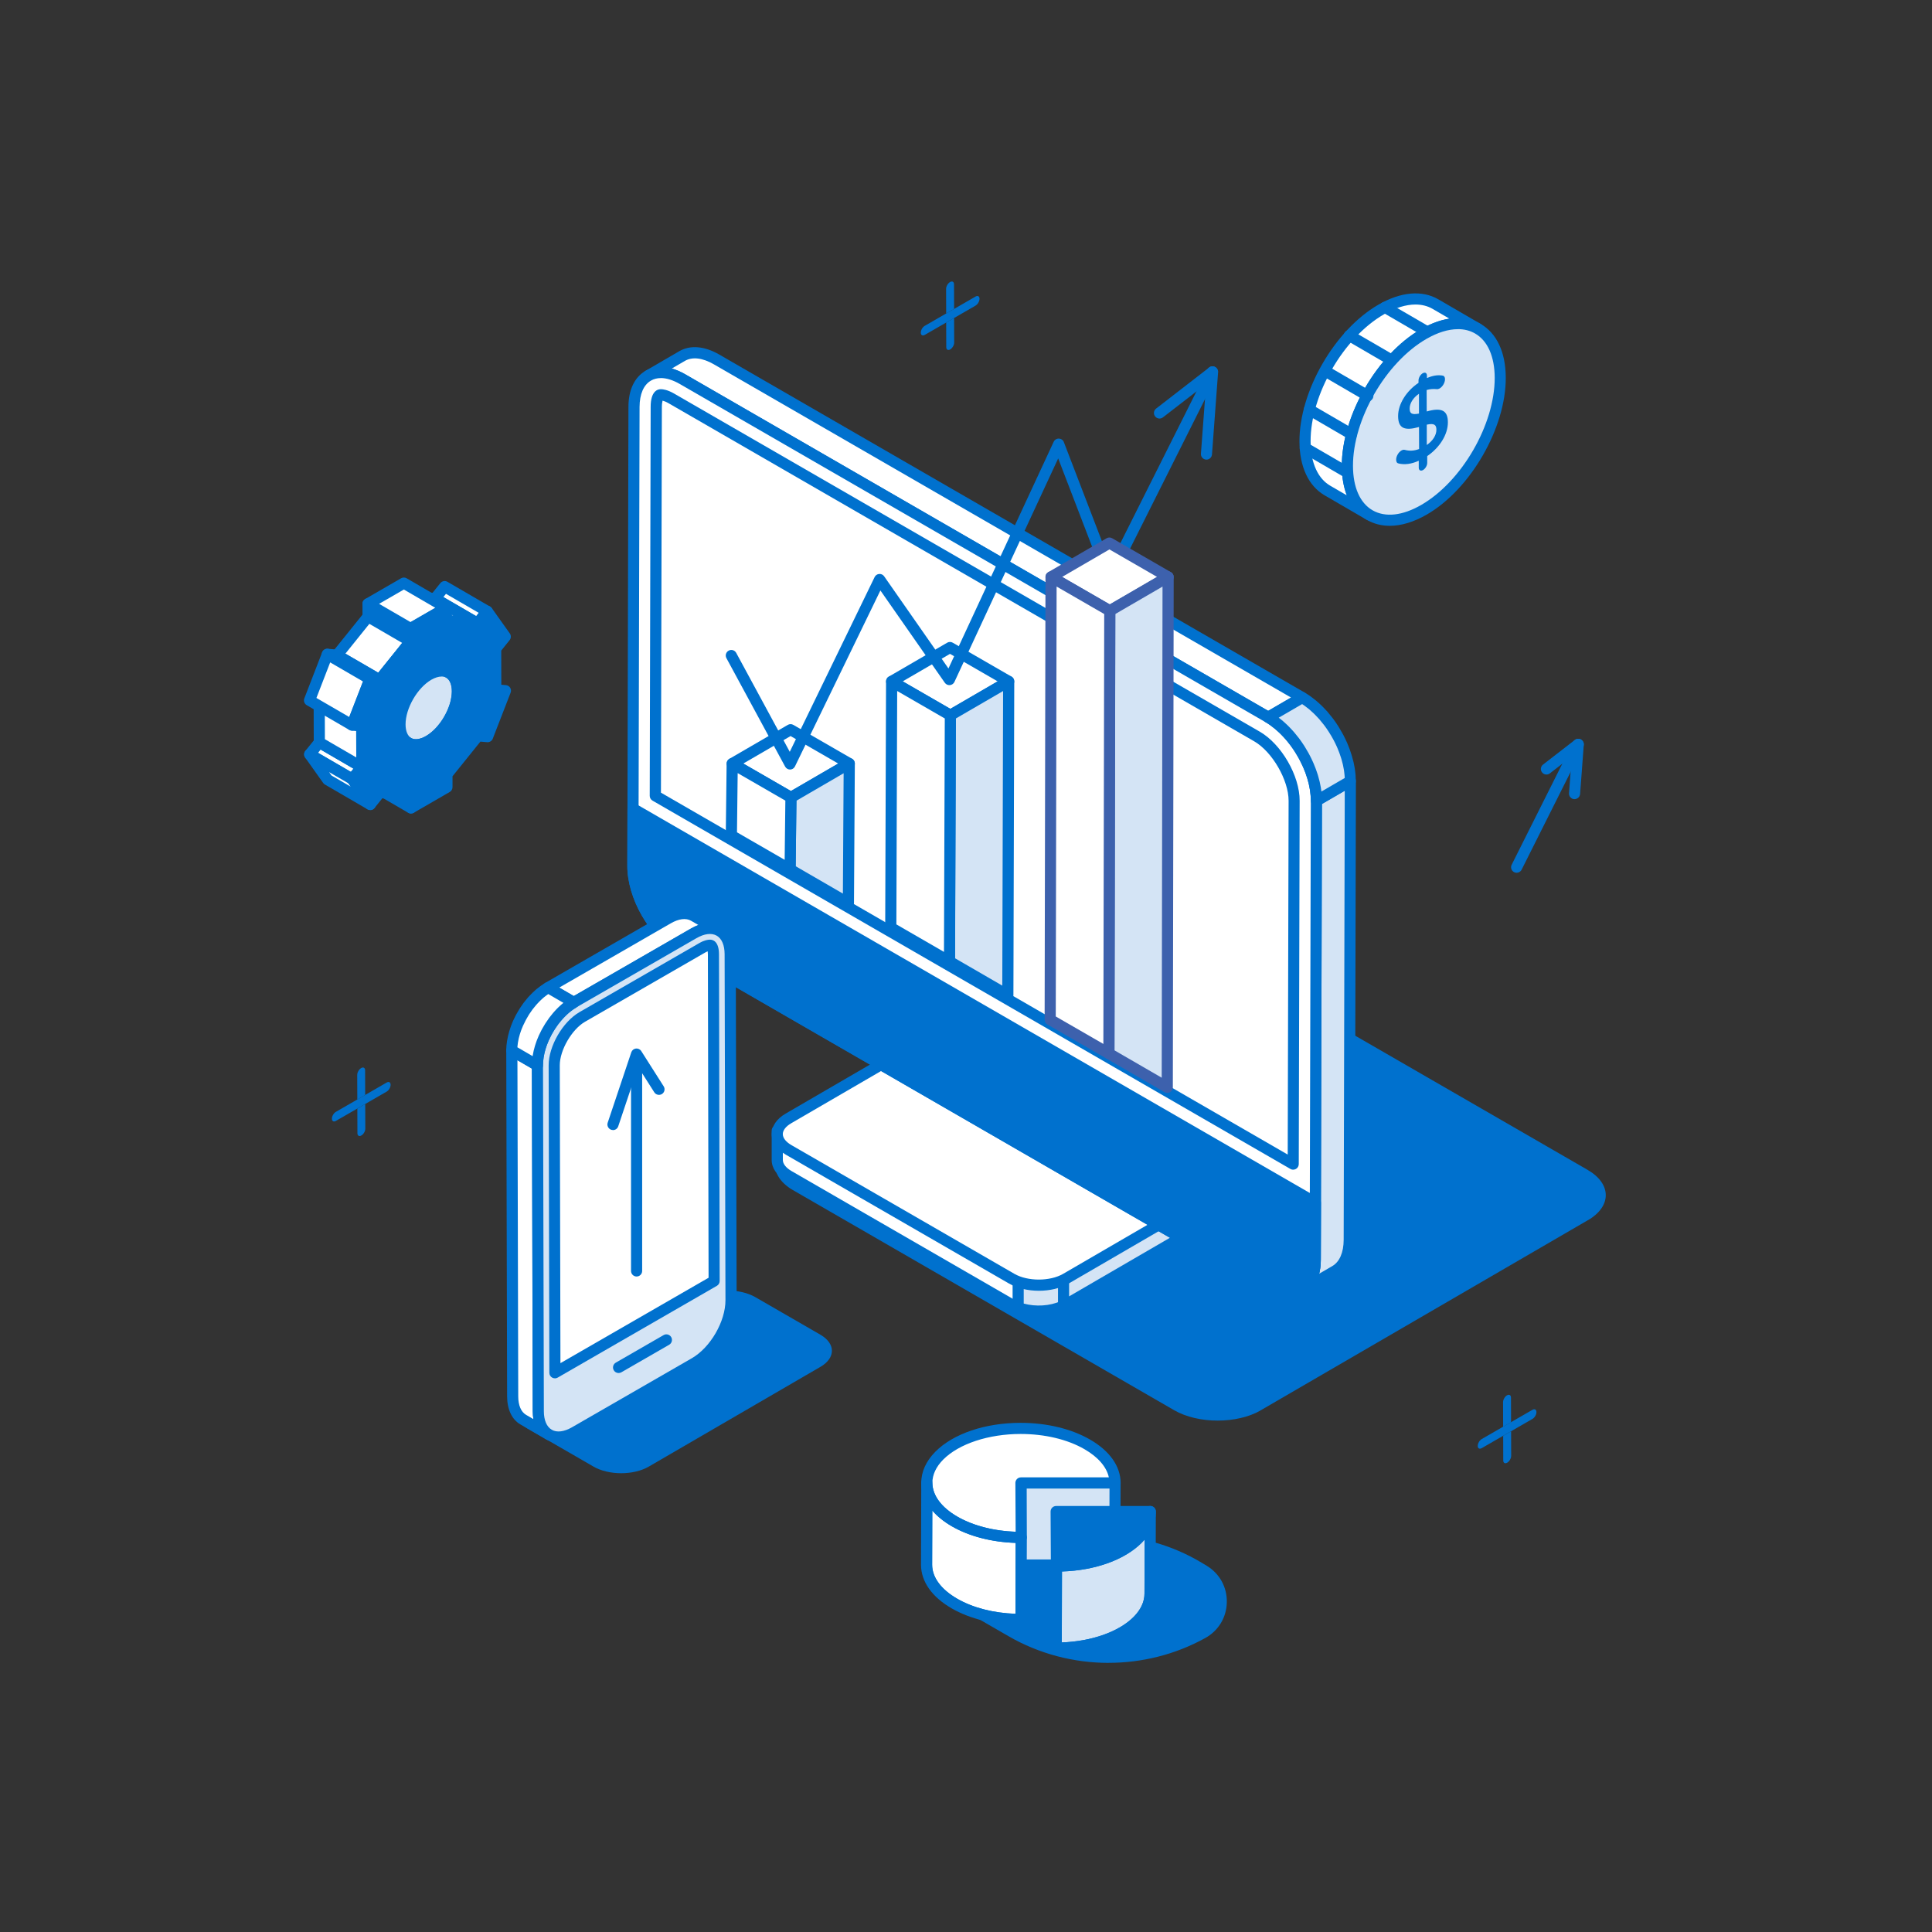 <?xml version="1.0" encoding="UTF-8"?>
<svg id="Layer_1" xmlns="http://www.w3.org/2000/svg" version="1.1" xmlns:xlink="http://www.w3.org/1999/xlink" viewBox="0 0 500 500">
  <rect x="0" y="0" width="500" height="500" fill="#333333" stroke="none"/>
  <!-- Generator: Adobe Illustrator 29.7.1, SVG Export Plug-In . SVG Version: 2.1.1 Build 8)  -->
  <defs>
    <style>
      .st0 {
        clip-path: url(#clippath-6);
      }

      .st1 {
        clip-path: url(#clippath-4);
      }

      .st2 {
        fill: #fff;
      }

      .st3 {
        clip-path: url(#clippath-7);
      }

      .st3, .st4, .st5 {
        fill: #0071ce;
      }

      .st6 {
        fill: #3d61ad;
      }

      .st7 {
        fill: none;
      }

      .st8 {
        clip-path: url(#clippath-1);
      }

      .st9 {
        isolation: isolate;
      }

      .st10 {
        clip-path: url(#clippath-8);
      }

      .st11 {
        fill: #d4e4f5;
      }

      .st12 {
        clip-path: url(#clippath-3);
      }

      .st5 {
        clip-path: url(#clippath-5);
      }

      .st13 {
        clip-path: url(#clippath-2);
      }

      .st14 {
        clip-path: url(#clippath);
      }
    </style>
    <clipPath id="clippath">
      <polygon class="st7" points="193.98 301.51 300.99 239.32 422.15 309.27 315.13 371.46 193.98 301.51"/>
    </clipPath>
    <clipPath id="clippath-1">
      <polygon class="st7" points="129.56 365.67 188.29 331.54 219.51 349.57 160.78 383.7 129.56 365.67"/>
    </clipPath>
    <clipPath id="clippath-2">
      <polygon class="st7" points="85.93 298.24 85.88 280.79 101.06 272.02 101.11 289.47 85.93 298.24"/>
    </clipPath>
    <clipPath id="clippath-3">
      <polygon class="st7" points="238.33 94.82 238.28 77.37 253.47 68.6 253.52 86.05 238.33 94.82"/>
    </clipPath>
    <clipPath id="clippath-4">
      <polygon class="st7" points="382.47 382.93 382.42 365.48 397.6 356.71 397.65 374.16 382.47 382.93"/>
    </clipPath>
    <clipPath id="clippath-5">
      <path class="st2" d="M264.3,397.89l-.06,21.23c-6.73,0-12.83-1.58-17.25-4.13-4.42-2.55-7.17-6.08-7.19-9.98l.06-21.23c.02,3.9,2.77,7.42,7.19,9.98,4.42,2.55,10.52,4.13,17.25,4.13Z"/>
    </clipPath>
    <clipPath id="clippath-6">
      <path class="st5" d="M264.24,420.56c-6.76,0-13.14-1.54-17.97-4.33-5.08-2.93-7.88-6.91-7.91-11.21l.06-21.25c0-.79.64-1.43,1.44-1.44h0c.79,0,1.43.64,1.44,1.43.02,3.24,2.32,6.34,6.47,8.74,4.4,2.54,10.27,3.94,16.53,3.94.38,0,.75.15,1.02.42.27.27.42.64.42,1.02l-.06,21.23c0,.79-.65,1.44-1.44,1.44ZM241.28,390.93l-.04,14.08c.02,3.23,2.32,6.33,6.47,8.73,4.06,2.35,9.38,3.72,15.09,3.91l.05-18.35c-6.22-.2-12.04-1.71-16.52-4.3-2.07-1.2-3.77-2.57-5.05-4.07Z"/>
    </clipPath>
    <clipPath id="clippath-7">
      <path class="st11" d="M297.68,391.18l-.06,21.23c.04,7.79-10.83,14.11-24.28,14.11l.06-21.23c13.45,0,24.32-6.32,24.28-14.11Z"/>
    </clipPath>
    <clipPath id="clippath-8">
      <path class="st3" d="M273.35,427.97c-.38,0-.75-.15-1.02-.42-.27-.27-.42-.64-.42-1.02l.06-21.23c0-.79.65-1.44,1.44-1.44,8.29,0,15.97-2.54,20.03-6.63,1.81-1.82,2.78-3.87,2.81-5.92v-.13c0-.79.64-1.43,1.44-1.44h0c.79,0,1.43.64,1.44,1.43v.16l-.06,21.09c.02,2.86-1.24,5.66-3.64,8.07-4.65,4.68-12.91,7.47-22.07,7.48ZM274.84,406.71l-.05,18.35c7.73-.28,14.76-2.75,18.59-6.6,1.85-1.86,2.82-3.95,2.81-6.04l.04-13.97c-.23.27-.48.54-.74.8-4.41,4.43-12.05,7.18-20.64,7.45Z"/>
    </clipPath>
  </defs>
  <g>
    <g>
      <path class="st4" d="M311.23,422.68h0c6.31-3.49,6.48-12.51.3-16.22l-1.26-.76c-14.64-8.8-32.8-9.37-47.96-1.49l-16.72,8.69,16.17,9.33c15.27,8.81,34.05,8.99,49.48.45Z"/>
      <path class="st4" d="M286.9,430.35c-8.96,0-17.92-2.3-25.87-6.89l-16.17-9.33c-.46-.26-.73-.75-.72-1.28.01-.53.31-1,.78-1.25l16.72-8.69c15.49-8.05,34.41-7.47,49.37,1.53l1.26.76c3.35,2.01,5.31,5.55,5.23,9.46-.07,3.91-2.16,7.37-5.58,9.26h0c-7.74,4.28-16.39,6.42-25.03,6.42ZM248.58,412.96l13.89,8.02c14.75,8.51,33.16,8.68,48.06.44,2.51-1.39,4.04-3.93,4.09-6.79.05-2.87-1.38-5.46-3.84-6.94l-1.26-.76c-14.11-8.48-31.95-9.04-46.56-1.45l-14.39,7.48ZM311.23,422.68h0,0Z"/>
    </g>
    <g class="st9">
      <g class="st14">
        <path class="st4" d="M410.86,302.75l-98.56-56.9c-6.24-3.6-16.33-3.6-22.52,0l-84.57,49.15c-6.2,3.6-6.16,9.44.08,13.05l98.56,56.9c6.24,3.6,16.32,3.6,22.52,0l84.57-49.15c6.2-3.6,6.17-9.44-.07-13.04h0Z"/>
      </g>
    </g>
    <g class="st9">
      <g class="st8">
        <path class="st4" d="M212.3,345.41l-16.8-9.7c-3.98-2.3-10.42-2.3-14.37,0l-44.41,25.81c-3.96,2.3-3.93,6.02.05,8.32l16.8,9.7c3.98,2.3,10.41,2.3,14.36,0l44.41-25.81c3.96-2.3,3.94-6.02-.04-8.32h0Z"/>
      </g>
    </g>
    <g>
      <g>
        <path class="st2" d="M309.45,318.12l-33.58,19.52c-.2.12-.41.23-.62.33-3.35,1.64-8.13,1.79-11.74.45-.6-.21-1.17-.48-1.69-.78l-57.72-33.33c-1.96-1.13-2.94-2.62-2.94-4.1,0-.07,0-.12,0-.19v-7.43l8.62.24,27.83-16.18c3.87-2.25,10.16-2.25,14.06,0l26.33,15.2,31.39,18.13c3.91,2.25,3.92,5.89.06,8.14Z"/>
        <path class="st4" d="M268.85,340.76c-2.02,0-4.05-.33-5.85-1-.62-.22-1.27-.51-1.9-.88l-57.73-33.34c-2.36-1.36-3.66-3.26-3.66-5.34,0-.07,0-.14,0-.2v-7.41c0-.39.16-.76.44-1.03.28-.27.63-.45,1.04-.41l8.21.23,27.48-15.97c4.33-2.52,11.14-2.52,15.5,0l57.72,33.33c2.36,1.36,3.66,3.26,3.66,5.34,0,2.06-1.28,3.94-3.6,5.29l-33.58,19.52c-.25.14-.5.28-.76.39-2.01.98-4.49,1.49-6.98,1.49ZM202.6,294.06v5.95c0,.07,0,.14,0,.2,0,.98.81,2.02,2.22,2.84l57.72,33.33c.48.27.96.5,1.44.66,3.31,1.23,7.67,1.07,10.64-.38.21-.1.38-.19.54-.28l33.57-19.51h0c1.38-.8,2.17-1.82,2.17-2.8,0-.99-.81-2.03-2.22-2.85l-57.72-33.33c-3.43-1.98-9.21-1.98-12.61,0l-27.83,16.18c-.23.13-.47.21-.76.19l-7.14-.2Z"/>
      </g>
      <g>
        <path class="st11" d="M275.87,330.93v6.71c-.2.12-.41.23-.62.33-3.35,1.64-8.13,1.79-11.74.45v-6.72l8.29-10.46,4.08,9.69Z"/>
        <path class="st4" d="M268.85,340.76c-2.02,0-4.05-.33-5.85-1-.56-.21-.94-.75-.94-1.35v-6.72c0-.32.11-.64.31-.89l8.29-10.46c.32-.4.82-.6,1.32-.53.5.07.93.4,1.13.87l4.08,9.69c.07.18.11.37.11.56v6.71c0,.52-.28.99-.72,1.25-.24.14-.49.27-.75.39-2.01.98-4.49,1.49-6.98,1.49ZM264.94,337.36c3.07.86,6.81.63,9.49-.61v-5.54l-3.02-7.18-6.47,8.16v5.17Z"/>
      </g>
      <g>
        <path class="st11" d="M309.45,318.12l-33.58,19.52c-.2.12-.41.23-.62.33v-6.72l-9.62-38.43,12.38-.97,31.39,18.13c3.91,2.25,3.92,5.89.06,8.14Z"/>
        <path class="st4" d="M275.25,339.4c-.27,0-.54-.08-.78-.23-.41-.27-.66-.72-.66-1.21v-6.54l-9.58-38.25c-.1-.41-.02-.85.23-1.19.25-.34.63-.56,1.06-.59l12.38-.97c.29-.02.58.04.83.19l31.39,18.13c2.36,1.36,3.66,3.26,3.66,5.33,0,2.06-1.28,3.94-3.6,5.29l-33.58,19.52c-.25.14-.5.28-.75.39-.19.09-.4.13-.6.13ZM267.43,294.12l9.21,36.78c.03.11.04.23.04.35v4.25l32.04-18.62h0c1.38-.8,2.17-1.82,2.17-2.8,0-.99-.81-2.03-2.22-2.84l-31.01-17.91-10.24.8Z"/>
      </g>
      <g class="st9">
        <g>
          <path class="st2" d="M309.4,303.27l-57.73-33.33c-3.89-2.25-10.19-2.25-14.05,0l-33.58,19.52c-3.86,2.25-3.84,5.89.05,8.14l57.73,33.33c3.9,2.25,10.19,2.25,14.05,0l33.58-19.52c3.86-2.25,3.84-5.89-.05-8.14h0Z"/>
          <path class="st4" d="M268.86,334.05c-2.79,0-5.58-.63-7.76-1.89l-57.73-33.33c-2.35-1.36-3.65-3.25-3.65-5.33,0-2.07,1.28-3.95,3.6-5.3l33.58-19.52c4.33-2.51,11.13-2.52,15.49,0l57.73,33.33c2.35,1.36,3.65,3.25,3.66,5.33,0,2.07-1.28,3.95-3.6,5.3l-33.58,19.52c-2.16,1.26-4.95,1.89-7.73,1.89ZM244.63,269.7c-2.3,0-4.59.49-6.29,1.48l-33.58,19.52c-1.38.8-2.17,1.82-2.17,2.8,0,1,.81,2.03,2.21,2.84l57.73,33.33c3.43,1.98,9.2,1.98,12.61,0l33.58-19.52c1.38-.8,2.17-1.82,2.17-2.81,0-.99-.81-2.03-2.22-2.84h0l-57.73-33.33c-1.72-.99-4.02-1.49-6.32-1.49Z"/>
        </g>
      </g>
    </g>
    <g class="st9">
      <g class="st13">
        <g>
          <path class="st4" d="M94.52,285.72l-2.04,1.18.02,6.38c0,.65.46.91,1.03.58.56-.33,1.02-1.12,1.01-1.76l-.02-6.38h0ZM93.47,276.41c-.56.33-1.02,1.11-1.02,1.77l.02,6.38,2.04-1.18-.02-6.38c0-.65-.46-.91-1.02-.59h0Z"/>
          <path class="st4" d="M100.07,280.16l-5.56,3.21-2.04,1.18-5.55,3.2c-.56.33-1.02,1.11-1.02,1.76,0,.65.46.91,1.03.58l5.55-3.2,2.04-1.18,5.56-3.21c.56-.33,1.02-1.12,1.01-1.76,0-.65-.46-.91-1.02-.58h0Z"/>
        </g>
      </g>
    </g>
    <g class="st9">
      <g class="st12">
        <g>
          <path class="st4" d="M246.92,82.29l-2.05,1.18.02,6.38c0,.65.46.91,1.03.58.56-.33,1.02-1.12,1.02-1.77l-.02-6.38h0ZM245.87,72.99c-.56.33-1.02,1.11-1.02,1.76l.02,6.38,2.05-1.18-.02-6.38c0-.65-.46-.9-1.03-.58h0Z"/>
          <path class="st4" d="M252.47,76.75l-5.55,3.2-2.05,1.18-5.55,3.2c-.56.33-1.02,1.11-1.02,1.76,0,.65.46.91,1.03.58l5.55-3.2,2.05-1.18,5.55-3.2c.56-.33,1.02-1.12,1.02-1.77,0-.65-.46-.9-1.03-.58h0Z"/>
        </g>
      </g>
    </g>
    <g class="st9">
      <g class="st1">
        <g>
          <path class="st4" d="M391.07,370.4l-2.05,1.18.02,6.38c0,.65.46.91,1.03.58.56-.33,1.02-1.12,1.02-1.77l-.02-6.38h0ZM390.01,361.1c-.56.33-1.02,1.12-1.02,1.77l.02,6.38,2.05-1.18-.02-6.38c0-.65-.46-.91-1.03-.58h0Z"/>
          <path class="st4" d="M396.61,364.85l-5.55,3.2-2.05,1.18-5.55,3.2c-.56.33-1.02,1.11-1.02,1.77,0,.65.46.9,1.03.58l5.55-3.2,2.05-1.18,5.55-3.2c.56-.33,1.02-1.11,1.01-1.76,0-.65-.46-.91-1.02-.59h0Z"/>
        </g>
      </g>
    </g>
    <g>
      <g>
        <path class="st2" d="M371.53,78.72c-3.6-2.09-8.58-1.8-14.08,1.38-10.92,6.3-19.75,21.59-19.71,34.14,0,3.12.56,5.78,1.56,7.91.25.53.53,1.03.83,1.5.61.94,1.31,1.74,2.11,2.4.4.33.82.62,1.27.88l10.96,6.37c-3.55-2.06-5.75-6.45-5.77-12.69-.04-12.55,8.79-27.84,19.71-34.14,5.5-3.17,10.48-3.47,14.08-1.38l-10.96-6.37Z"/>
        <path class="st4" d="M354.47,134.74c-.25,0-.49-.06-.72-.19l-10.96-6.37c-.51-.3-1-.64-1.46-1.02-.92-.76-1.73-1.67-2.41-2.72-.34-.52-.65-1.08-.92-1.68-1.12-2.39-1.69-5.26-1.7-8.52-.04-12.99,9.13-28.87,20.43-35.39,5.79-3.34,11.3-3.83,15.52-1.38l10.96,6.37c.69.4.92,1.28.52,1.97-.4.69-1.28.92-1.97.52h0c-3.29-1.91-7.78-1.42-12.63,1.38-10.51,6.07-19.03,20.82-18.99,32.89.02,5.49,1.81,9.55,5.04,11.44h.01c.69.4.92,1.29.52,1.97-.27.46-.75.72-1.25.72ZM366.32,78.81c-2.47,0-5.24.85-8.15,2.53-10.51,6.07-19.03,20.82-18.99,32.89,0,2.84.49,5.3,1.43,7.3.22.47.47.92.73,1.33.52.8,1.13,1.5,1.82,2.07.34.28.7.53,1.07.75l4.32,2.51c-.84-2.17-1.28-4.72-1.29-7.58-.04-12.99,9.13-28.87,20.43-35.39,2.56-1.48,5.06-2.4,7.43-2.75l-4.32-2.51h0c-1.32-.77-2.83-1.15-4.48-1.15Z"/>
      </g>
      <g>
        <path class="st11" d="M368.41,86.47c10.93-6.31,19.81-1.25,19.84,11.3.04,12.55-8.79,27.84-19.72,34.15-10.92,6.3-19.8,1.24-19.84-11.31-.04-12.55,8.79-27.84,19.71-34.14Z"/>
        <path class="st4" d="M359.67,136.08c-2.13,0-4.12-.5-5.88-1.52-4.19-2.41-6.51-7.37-6.53-13.95-.04-12.99,9.13-28.87,20.43-35.39,5.77-3.33,11.26-3.83,15.48-1.4,4.19,2.41,6.51,7.36,6.52,13.95.04,12.99-9.13,28.87-20.44,35.4-3.36,1.94-6.62,2.91-9.59,2.91ZM377.29,85.19c-2.47,0-5.24.85-8.15,2.53-10.51,6.07-19.03,20.82-18.99,32.89.02,5.52,1.82,9.59,5.08,11.46,3.29,1.89,7.76,1.4,12.6-1.4,10.51-6.07,19.03-20.83,19-32.9-.02-5.51-1.82-9.58-5.08-11.46-1.31-.76-2.81-1.13-4.45-1.13ZM368.41,86.47h0,0Z"/>
      </g>
      <g class="st9">
        <path class="st4" d="M369.25,115.17v-5.27c1.93-.42,2.48.04,2.49,1.31,0,1.39-.88,2.83-2.49,3.96h0ZM367.24,107.03c-1.94.39-2.42-.08-2.42-1.3,0-1.27.8-2.72,2.41-3.83v5.12h.01ZM368.22,96.58c-.61.35-1.11,1.19-1.11,1.89v.61c-3.15,2.11-5.28,5.49-5.28,8.58,0,3.27,1.73,3.87,5.41,2.85l.02,5.7c-1.39.51-2.55.52-3.73.21-.23-.07-.53,0-.83.16-.78.45-1.38,1.49-1.38,2.39,0,.61.25.92.68.99,1.54.36,3.28.14,5.17-.72v1.8c0,.69.51.95,1.12.6.6-.35,1.08-1.17,1.07-1.86v-1.74c3.2-2.19,5.35-5.55,5.35-8.74,0-3.1-1.65-3.91-5.48-2.81l-.02-5.55c.86-.26,1.72-.32,2.6-.23.25.03.5-.03.75-.17.78-.45,1.41-1.51,1.4-2.4,0-.7-.35-.93-.76-.96-1.16-.17-2.42.01-3.91.67v-.63c0-.7-.48-.97-1.08-.62h0Z"/>
      </g>
      <path class="st4" d="M348.7,123.73c-.25,0-.49-.06-.72-.19l-10.9-6.34c-.69-.4-.92-1.28-.52-1.97.4-.69,1.28-.92,1.97-.52l10.9,6.34c.69.4.92,1.28.52,1.97-.27.46-.75.72-1.25.72Z"/>
      <path class="st4" d="M349.76,113.8c-.25,0-.49-.06-.72-.19l-10.9-6.34c-.69-.4-.92-1.28-.52-1.97.4-.69,1.28-.92,1.97-.52l10.9,6.34c.69.4.92,1.28.52,1.97-.27.46-.75.72-1.25.72Z"/>
      <path class="st4" d="M353.99,103.88c-.25,0-.49-.06-.72-.19l-10.9-6.34c-.69-.4-.92-1.28-.52-1.97.4-.69,1.28-.92,1.97-.52l10.9,6.34c.69.4.92,1.28.52,1.97-.27.46-.75.72-1.25.72Z"/>
      <path class="st4" d="M360.11,94.62c-.25,0-.49-.06-.72-.19l-10.9-6.34c-.69-.4-.92-1.28-.52-1.97.4-.69,1.28-.92,1.97-.52l10.9,6.34c.69.4.92,1.28.52,1.97-.27.46-.75.72-1.25.72Z"/>
      <path class="st4" d="M369.34,87.32c-.25,0-.49-.06-.72-.19l-10.9-6.34c-.69-.4-.92-1.28-.52-1.97.4-.69,1.28-.92,1.97-.52l10.9,6.34c.69.4.92,1.28.52,1.97-.27.46-.75.72-1.25.72Z"/>
    </g>
    <g>
      <g>
        <path class="st11" d="M340.68,207.25l-.29,118.73c-.01,3.95-1.4,6.72-3.65,8.03l8.79-5.11c2.25-1.31,3.64-4.08,3.65-8.03l.29-118.73-8.79,5.11Z"/>
        <path class="st4" d="M336.74,335.45c-.5,0-.98-.26-1.25-.72-.4-.69-.17-1.57.52-1.97,1.88-1.1,2.93-3.51,2.94-6.79l.29-118.73c0-.51.27-.98.72-1.24l8.79-5.11c.45-.26,1-.26,1.44,0,.45.26.72.73.72,1.25l-.29,118.73c-.01,4.35-1.56,7.64-4.37,9.27l-8.79,5.11c-.23.13-.48.19-.72.19ZM342.12,208.08l-.29,117.91c0,1.32-.15,2.54-.43,3.65l3.4-1.98c1.88-1.1,2.93-3.51,2.94-6.79l.28-116.22-5.91,3.43Z"/>
      </g>
      <g>
        <path class="st2" d="M185.44,93.02c-3.48-2.01-6.63-2.2-8.91-.87l-8.79,5.11c2.28-1.32,5.43-1.14,8.91.87l151.55,87.5,8.79-5.11-151.55-87.5Z"/>
        <path class="st4" d="M328.19,187.06c-.25,0-.5-.06-.72-.19l-151.55-87.5c-2.9-1.68-5.55-1.99-7.46-.88h0c-.69.4-1.57.17-1.97-.52-.4-.69-.17-1.57.52-1.97l8.79-5.11c2.84-1.65,6.52-1.34,10.35.87h0l151.55,87.5c.45.26.72.73.72,1.24,0,.51-.27.99-.72,1.25l-8.79,5.11c-.22.13-.47.19-.72.19ZM173.85,95.37c1.14.32,2.32.82,3.52,1.51l150.83,87.08,5.92-3.44-149.4-86.25c-2.9-1.67-5.55-1.98-7.47-.87l-3.4,1.98Z"/>
      </g>
      <g>
        <path class="st2" d="M340.68,207.25l-.26,103.99-.04,14.74c-.02,7.94-5.65,11.15-12.56,7.16l-151.55-87.49c-6.92-4-12.51-13.67-12.48-21.62l.04-14.75.25-103.99c.02-7.94,5.65-11.15,12.56-7.16l151.55,87.49c6.92,3.99,12.51,13.67,12.49,21.63Z"/>
        <path class="st4" d="M333.44,336.3c-1.98,0-4.13-.64-6.34-1.92l-151.55-87.49c-7.43-4.3-13.23-14.34-13.2-22.87l.29-118.74c.01-4.36,1.57-7.66,4.4-9.29,2.84-1.64,6.51-1.32,10.32.89l151.55,87.49c7.3,4.21,13.23,14.48,13.21,22.88h0l-.3,118.73c-.01,4.36-1.57,7.66-4.39,9.29-1.2.69-2.54,1.03-3.99,1.03ZM171.03,97.85c-.95,0-1.81.21-2.56.65-1.9,1.09-2.94,3.51-2.95,6.8l-.29,118.74c-.03,7.46,5.25,16.6,11.76,20.37l151.55,87.49c2.89,1.67,5.54,1.98,7.45.88,1.9-1.09,2.94-3.51,2.95-6.8l.3-118.73c.02-7.48-5.26-16.62-11.77-20.38l-151.55-87.5c-1.76-1.01-3.42-1.53-4.89-1.53ZM340.68,207.25h0,0Z"/>
      </g>
      <g>
        <path class="st11" d="M330.9,187.53c.17.14.33.29.5.43.26.23.53.47.78.72.17.16.34.33.5.5.25.25.49.51.73.77.15.17.3.33.45.5.36.42.71.85,1.05,1.3.07.1.15.19.22.29.4.54.79,1.1,1.15,1.67.1.15.19.3.28.46.27.44.54.89.79,1.34.1.18.2.36.3.55.27.52.53,1.05.78,1.59.04.09.09.18.13.27.04.08.07.16.1.24.16.38.32.77.47,1.16.06.15.11.3.16.44.12.34.24.69.35,1.04.04.14.09.27.13.41.14.47.27.94.38,1.41.01.05.02.1.03.15.1.42.18.84.25,1.26.02.14.04.29.06.43.05.34.09.68.12,1.01.01.14.03.28.04.41.03.46.06.91.05,1.36l8.79-5.11c0-.45-.02-.9-.05-1.36-.01-.14-.03-.28-.04-.41-.03-.34-.07-.67-.12-1.01-.02-.14-.04-.29-.06-.43-.07-.42-.15-.84-.25-1.26-.01-.05-.02-.1-.03-.15-.11-.47-.24-.94-.38-1.41-.04-.14-.08-.27-.13-.41-.11-.35-.22-.69-.35-1.04-.05-.15-.11-.3-.16-.44-.15-.39-.3-.78-.47-1.16-.03-.08-.07-.16-.1-.24,0-.02-.02-.04-.03-.06-.03-.07-.07-.14-.1-.21-.24-.54-.5-1.07-.78-1.59-.1-.18-.2-.36-.29-.54-.25-.46-.51-.9-.79-1.35-.09-.15-.18-.31-.28-.46-.37-.57-.75-1.13-1.15-1.67-.07-.1-.15-.19-.22-.28-.34-.45-.69-.88-1.05-1.3-.06-.07-.12-.15-.18-.23-.09-.1-.18-.18-.26-.28-.24-.26-.48-.52-.73-.77-.17-.17-.33-.34-.5-.5-.26-.25-.52-.48-.78-.72-.17-.15-.33-.29-.5-.43-.29-.24-.59-.47-.89-.69-.15-.11-.29-.23-.44-.33-.45-.32-.91-.61-1.37-.88l-8.79,5.11c.46.27.92.57,1.37.88.15.1.29.22.44.33.3.22.6.45.89.69Z"/>
        <path class="st4" d="M340.68,208.69c-.25,0-.5-.06-.72-.19-.45-.26-.72-.74-.72-1.25,0-.41-.02-.83-.05-1.25l-.04-.38c-.03-.31-.07-.63-.11-.94l-.06-.4c-.07-.4-.14-.79-.23-1.18,0-.01-.02-.1-.02-.11-.11-.47-.23-.91-.36-1.36l-.12-.39c-.1-.32-.21-.65-.33-.98l-.15-.42c-.14-.38-.29-.74-.45-1.11l-.22-.49c-.23-.51-.48-1.01-.74-1.51-.08-.15-.16-.3-.24-.45-.28-.51-.53-.93-.79-1.35l-.27-.43c-.36-.57-.73-1.1-1.1-1.59l-.21-.27c-.32-.43-.66-.84-1-1.24-.14-.16-.28-.32-.42-.47-.23-.25-.46-.5-.69-.73-.15-.16-.31-.32-.47-.47-.24-.23-.49-.46-.74-.67l-.11-.1c-.12-.1-.23-.21-.35-.31,0,0,0,0,0,0-.27-.23-.55-.44-.83-.65l-.18-.14c-.07-.06-.15-.11-.22-.17-.45-.32-.86-.58-1.26-.81-.45-.26-.72-.73-.72-1.24,0-.51.27-.99.72-1.25l8.79-5.11c.45-.26,1-.26,1.44,0,.47.27.96.58,1.48.95.11.08.22.16.33.25l.14.11c.31.23.63.48.95.74.14.11.27.23.4.35l.13.11c.28.25.56.5.83.76.18.17.35.35.53.53.26.26.51.53.76.81l.09.09c.06.07.13.13.19.2.05.06.1.12.15.19.42.49.79.95,1.15,1.42l.23.3c.4.54.81,1.13,1.21,1.75l.29.48c.29.46.56.93.82,1.41.11.2.21.38.31.57.29.55.56,1.1.81,1.67.05.09.08.15.1.21l.13.32c.17.41.34.81.49,1.22l.14.39c.16.44.28.81.39,1.17l.13.43c.15.5.28,1,.4,1.49,0,.02.02.11.03.13.11.48.19.93.27,1.37l.07.45c.05.37.1.73.13,1.09.02.14.03.29.04.44.04.5.06.99.06,1.47,0,.51-.27.98-.72,1.24l-8.79,5.11c-.22.13-.47.19-.72.19ZM331.81,186.42c.15.12.29.25.43.38l.1.09c.28.24.55.49.83.76.18.17.35.35.53.53.26.27.52.54.77.82.15.17.31.35.47.53.38.44.75.9,1.11,1.37l.07.09c.05.07.11.14.16.21.4.54.81,1.13,1.21,1.75l.29.47c.29.47.56.94.83,1.41.13.25.22.41.31.58.29.54.56,1.1.81,1.66l.2.45c.21.49.37.9.53,1.31l.14.38c.16.45.28.81.4,1.17l.13.43c.15.5.28,1,.4,1.5,0,.02.03.12.03.13.11.47.19.92.27,1.36.02.13.04.26.06.4.03.23.06.44.09.65l6.04-3.51c0-.15-.02-.29-.03-.44,0-.12-.02-.25-.03-.38-.03-.32-.07-.64-.11-.95l-.06-.4c-.07-.4-.14-.79-.23-1.18,0-.01-.02-.1-.02-.11-.11-.47-.23-.91-.36-1.36l-.12-.39c-.1-.32-.21-.65-.33-.98l-.15-.42c-.14-.37-.29-.73-.44-1.1l-.21-.48c-.23-.52-.48-1.02-.74-1.52-.09-.17-.18-.34-.28-.51-.24-.45-.49-.87-.76-1.29l-.27-.44c-.36-.56-.73-1.1-1.1-1.59l-.21-.27c-.32-.42-.66-.83-1-1.23-.04-.05-.09-.11-.13-.16l-.29-.31c-.23-.25-.46-.49-.69-.73-.16-.16-.31-.32-.47-.47-.24-.24-.49-.46-.74-.67l-.13-.12c-.11-.1-.22-.2-.33-.29-.27-.23-.55-.44-.83-.64l-.18-.14c-.08-.06-.15-.12-.23-.17-.19-.14-.38-.26-.56-.38l-6.06,3.52c.31.23.61.46.91.71h0Z"/>
      </g>
      <g>
        <path class="st4" d="M340.42,311.24l-.04,14.74c-.02,7.94-5.65,11.15-12.56,7.16l-151.55-87.49c-6.92-4-12.51-13.67-12.48-21.62l.04-14.75,176.59,101.96Z"/>
        <path class="st4" d="M333.44,336.3c-1.98,0-4.13-.64-6.34-1.92l-151.55-87.49c-7.43-4.3-13.23-14.34-13.2-22.87l.04-14.75c0-.51.28-.99.72-1.24.44-.26.99-.26,1.44,0l176.59,101.96c.45.26.72.73.72,1.25l-.04,14.74c-.01,4.36-1.57,7.66-4.39,9.29-1.2.69-2.54,1.03-3.99,1.03ZM165.26,211.77l-.03,12.26c-.03,7.46,5.25,16.6,11.76,20.37l151.55,87.49c2.89,1.67,5.54,1.98,7.45.88,1.9-1.09,2.94-3.51,2.95-6.8l.04-13.9-173.72-100.3Z"/>
      </g>
      <g>
        <path class="st2" d="M169.6,205.96l.24-100.66c0-.52.06-3.13,1.19-3.13.33,0,1.26.09,2.74.95l151.55,87.49c5.14,2.96,9.63,10.73,9.61,16.63l-.23,94.05-165.1-95.33Z"/>
        <path class="st4" d="M334.69,302.72c-.25,0-.5-.06-.72-.19l-165.1-95.33c-.45-.26-.72-.73-.72-1.25l.24-100.66c0-4.12,1.84-4.57,2.63-4.57.55,0,1.74.15,3.45,1.14l151.55,87.49c5.62,3.24,10.35,11.43,10.33,17.88l-.23,94.05c0,.51-.28.99-.72,1.24-.22.13-.47.19-.72.19ZM171.04,205.13l162.22,93.67.23-91.56c.01-5.35-4.23-12.68-8.89-15.38l-151.55-87.49c-.72-.42-1.25-.6-1.58-.68-.09.35-.18.94-.18,1.63l-.24,99.82Z"/>
      </g>
    </g>
    <g>
      <g>
        <polygon class="st2" points="219.79 197.6 204.7 206.38 189.5 197.6 204.6 188.83 219.79 197.6"/>
        <path class="st4" d="M204.7,207.82c-.25,0-.5-.06-.72-.19l-15.2-8.77c-.45-.26-.72-.73-.72-1.24,0-.51.27-.99.72-1.25l15.1-8.77c.45-.26,1-.26,1.44,0l15.2,8.77c.45.26.72.73.72,1.24,0,.51-.27.99-.72,1.25l-15.1,8.77c-.22.13-.47.19-.72.19ZM192.37,197.6l12.32,7.11,12.23-7.11-12.32-7.11-12.23,7.11Z"/>
      </g>
      <g>
        <polygon class="st11" points="219.79 197.6 219.57 233.74 204.47 225 204.7 206.38 219.79 197.6"/>
        <path class="st4" d="M219.57,235.18c-.25,0-.5-.06-.72-.19l-15.1-8.74c-.45-.26-.72-.74-.72-1.26l.22-18.62c0-.51.28-.97.72-1.23l15.1-8.77c.45-.26,1-.26,1.44,0,.45.26.72.74.72,1.25l-.22,36.14c0,.51-.28.99-.72,1.24-.22.13-.47.19-.71.19ZM205.92,224.18l12.22,7.08.19-31.14-12.21,7.1-.2,16.97Z"/>
      </g>
      <g>
        <polygon class="st2" points="204.7 206.38 204.47 225 189.28 216.23 189.5 197.6 204.7 206.38"/>
        <path class="st4" d="M204.47,226.44c-.25,0-.5-.06-.72-.19l-15.2-8.77c-.45-.26-.73-.74-.72-1.26l.22-18.62c0-.51.28-.98.73-1.23.45-.25.99-.25,1.43,0l15.2,8.77c.45.26.73.74.72,1.26l-.22,18.62c0,.51-.28.98-.73,1.23-.22.13-.47.19-.71.19ZM190.73,215.4l12.34,7.12.18-15.32-12.34-7.12-.18,15.32Z"/>
      </g>
    </g>
    <g>
      <g>
        <polygon class="st2" points="261.05 176.33 245.95 185.11 230.76 176.33 245.86 167.56 261.05 176.33"/>
        <path class="st4" d="M245.95,186.55c-.25,0-.5-.06-.72-.19l-15.2-8.77c-.45-.26-.72-.73-.72-1.24,0-.51.27-.99.72-1.25l15.1-8.77c.45-.26,1-.26,1.44,0l15.2,8.77c.45.26.72.73.72,1.24,0,.51-.27.99-.72,1.25l-15.1,8.77c-.22.13-.47.19-.72.19ZM233.63,176.33l12.32,7.11,12.23-7.11-12.32-7.11-12.23,7.11Z"/>
      </g>
      <g>
        <polygon class="st11" points="261.05 176.33 260.83 257.57 245.73 248.83 245.95 185.11 261.05 176.33"/>
        <path class="st4" d="M260.83,259.01c-.25,0-.5-.06-.72-.19l-15.1-8.74c-.45-.26-.72-.73-.72-1.25l.22-63.72c0-.51.27-.98.72-1.24l15.1-8.77c.45-.26,1-.26,1.44,0,.45.26.72.73.72,1.25l-.22,81.24c0,.51-.28.99-.72,1.24-.22.13-.47.19-.72.19ZM247.17,248l12.22,7.08.21-76.24-12.22,7.1-.22,62.07Z"/>
      </g>
      <g>
        <polygon class="st2" points="245.95 185.11 245.73 248.83 230.54 240.06 230.76 176.33 245.95 185.11"/>
        <path class="st4" d="M245.73,250.27c-.25,0-.5-.06-.72-.19l-15.2-8.77c-.45-.26-.72-.74-.72-1.25l.22-63.72c0-.51.28-.99.72-1.24.45-.25.99-.25,1.44,0l15.2,8.77c.45.26.72.74.72,1.25l-.22,63.72c0,.51-.28.99-.72,1.24-.22.13-.47.19-.72.19ZM231.98,239.23l12.32,7.12.21-60.41-12.32-7.11-.21,60.41Z"/>
      </g>
    </g>
    <path class="st4" d="M204.47,199.16c-.53,0-1.01-.29-1.27-.75l-15.2-28.08c-.38-.7-.12-1.57.58-1.95.7-.38,1.57-.12,1.95.58l13.86,25.61,21.96-45.22c.22-.46.67-.77,1.18-.81.52-.04,1,.19,1.29.61l16.64,23.85,27.23-58.66c.24-.52.78-.87,1.35-.83.58.02,1.09.38,1.29.92l12.03,31.31,25.14-50.15c.36-.71,1.22-1,1.93-.64.71.36,1,1.22.64,1.93l-26.6,53.07c-.25.51-.8.82-1.36.79-.57-.03-1.07-.39-1.27-.92l-11.98-31.18-26.85,57.84c-.22.47-.67.78-1.18.83-.52.05-1.01-.19-1.31-.61l-16.67-23.89-22.11,45.54c-.24.49-.72.8-1.26.81h-.03Z"/>
    <path class="st4" d="M312.24,118.95s-.07,0-.11,0c-.79-.06-1.39-.75-1.33-1.54l1.34-18.04-11.18,8.65c-.63.49-1.53.37-2.02-.26-.49-.63-.37-1.53.26-2.02l13.73-10.63c.45-.35,1.06-.4,1.56-.13.5.27.8.81.75,1.37l-1.58,21.27c-.06.76-.69,1.33-1.43,1.33Z"/>
    <g>
      <g>
        <polygon class="st11" points="288.57 383.78 288.51 405.01 264.16 405.01 264.22 383.78 288.57 383.78"/>
        <path class="st4" d="M264.16,406.45c-.38,0-.75-.15-1.02-.42-.27-.27-.42-.64-.42-1.02l.06-21.23c0-.79.65-1.44,1.44-1.44h24.35c.38,0,.75.15,1.02.42.27.27.42.64.42,1.02l-.06,21.23c0,.79-.65,1.44-1.44,1.44h-24.35ZM265.66,385.22l-.05,18.36h21.48s.05-18.36.05-18.36h-21.48Z"/>
      </g>
      <g>
        <path class="st2" d="M281.39,373.8c4.42,2.55,7.17,6.08,7.19,9.98h-24.35s.08,14.11.08,14.11c-6.73,0-12.83-1.58-17.25-4.13-4.42-2.55-7.17-6.08-7.19-9.98-.04-7.79,10.82-14.11,24.28-14.11,6.73,0,12.83,1.58,17.25,4.13Z"/>
        <path class="st4" d="M264.3,399.33c-6.76,0-13.14-1.54-17.97-4.33-5.08-2.93-7.88-6.91-7.91-11.21-.02-2.88,1.25-5.67,3.65-8.09,4.65-4.68,12.9-7.47,22.07-7.47,6.75,0,13.14,1.54,17.97,4.33,5.08,2.93,7.89,6.91,7.91,11.21,0,.38-.15.75-.42,1.02-.27.27-.64.42-1.02.42h-22.91l.07,12.66c0,.38-.15.75-.42,1.02-.27.27-.64.42-1.02.42ZM264.14,371.11c-8.29,0-15.97,2.54-20.03,6.62-1.85,1.86-2.82,3.95-2.81,6.04.02,3.24,2.32,6.34,6.47,8.74,4.06,2.34,9.37,3.72,15.08,3.91l-.07-12.64c0-.38.15-.75.42-1.02.27-.27.64-.42,1.02-.42h22.75c-.59-2.71-2.78-5.25-6.31-7.29-4.4-2.54-10.27-3.94-16.53-3.94Z"/>
      </g>
      <g>
        <path class="st2" d="M264.3,397.89l-.06,21.23c-6.73,0-12.83-1.58-17.25-4.13-4.42-2.55-7.17-6.08-7.19-9.98l.06-21.23c.02,3.9,2.77,7.42,7.19,9.98,4.42,2.55,10.52,4.13,17.25,4.13Z"/>
        <path class="st4" d="M264.24,420.56c-6.76,0-13.14-1.54-17.97-4.33-5.08-2.93-7.88-6.91-7.91-11.21l.06-21.25c0-.79.64-1.43,1.44-1.44h0c.79,0,1.43.64,1.44,1.43.02,3.24,2.32,6.34,6.47,8.74,4.4,2.54,10.27,3.94,16.53,3.94.38,0,.75.15,1.02.42.27.27.42.64.42,1.02l-.06,21.23c0,.79-.65,1.44-1.44,1.44ZM241.28,390.93l-.04,14.08c.02,3.23,2.32,6.33,6.47,8.73,4.06,2.35,9.38,3.72,15.09,3.91l.05-18.35c-6.22-.2-12.04-1.71-16.52-4.3-2.07-1.2-3.77-2.57-5.05-4.07Z"/>
        <g class="st0">
          <g>
            <path class="st2" d="M264.3,397.89l-.06,21.23c-6.73,0-12.83-1.58-17.25-4.13-4.42-2.55-7.17-6.08-7.19-9.98l.06-21.23c.02,3.9,2.77,7.42,7.19,9.98,4.42,2.55,10.52,4.13,17.25,4.13h0Z"/>
            <path class="st4" d="M264.24,420.56c-6.76,0-13.14-1.54-17.97-4.33-5.08-2.93-7.88-6.91-7.91-11.21l.06-21.25c0-.79.64-1.43,1.44-1.44h0c.79,0,1.43.64,1.44,1.43.02,3.24,2.32,6.34,6.47,8.74,4.4,2.54,10.27,3.94,16.53,3.94.38,0,.75.15,1.02.42.27.27.42.64.42,1.02l-.06,21.23c0,.79-.65,1.44-1.44,1.44ZM241.28,390.93l-.04,14.08c.02,3.23,2.32,6.33,6.47,8.73,4.06,2.35,9.38,3.72,15.09,3.91l.05-18.35c-6.22-.2-12.04-1.71-16.52-4.3-2.07-1.2-3.77-2.57-5.05-4.07Z"/>
          </g>
        </g>
      </g>
      <g>
        <path class="st4" d="M297.68,391.18c.04,7.79-10.83,14.11-24.28,14.11l-.08-14.11h24.36Z"/>
        <path class="st4" d="M273.41,406.73c-.79,0-1.43-.64-1.44-1.43l-.08-14.11c0-.38.15-.75.42-1.02.27-.27.64-.42,1.02-.42h24.36c.79,0,1.43.64,1.44,1.43.02,2.87-1.24,5.67-3.64,8.08-4.65,4.68-12.91,7.47-22.07,7.48ZM274.77,392.62l.06,11.21c7.74-.27,14.77-2.75,18.6-6.6,1.43-1.43,2.33-3,2.66-4.6h-21.33Z"/>
      </g>
      <g class="st9">
        <path class="st11" d="M297.68,391.18l-.06,21.23c.04,7.79-10.83,14.11-24.28,14.11l.06-21.23c13.45,0,24.32-6.32,24.28-14.11Z"/>
        <path class="st4" d="M273.35,427.97c-.38,0-.75-.15-1.02-.42-.27-.27-.42-.64-.42-1.02l.06-21.23c0-.79.65-1.44,1.44-1.44,8.29,0,15.97-2.54,20.03-6.63,1.81-1.82,2.78-3.87,2.81-5.92v-.13c0-.79.64-1.43,1.44-1.44h0c.79,0,1.43.64,1.44,1.43v.16l-.06,21.09c.02,2.86-1.24,5.66-3.64,8.07-4.65,4.68-12.91,7.47-22.07,7.48ZM274.84,406.71l-.05,18.35c7.73-.28,14.76-2.75,18.59-6.6,1.85-1.86,2.82-3.95,2.81-6.04l.04-13.97c-.23.27-.48.54-.74.8-4.41,4.43-12.05,7.18-20.64,7.45Z"/>
        <g class="st10">
          <g>
            <path class="st11" d="M297.68,391.18l-.06,21.23c.04,7.79-10.83,14.11-24.28,14.11l.06-21.23c13.45,0,24.32-6.32,24.28-14.11h0Z"/>
            <path class="st4" d="M273.35,427.97c-.38,0-.75-.15-1.02-.42-.27-.27-.42-.64-.42-1.02l.06-21.23c0-.79.65-1.44,1.44-1.44,8.29,0,15.97-2.54,20.03-6.63,1.81-1.82,2.78-3.87,2.81-5.92v-.13c0-.79.64-1.43,1.44-1.44h0c.79,0,1.43.64,1.44,1.43v.16l-.06,21.09c.02,2.86-1.24,5.66-3.64,8.07-4.65,4.68-12.91,7.47-22.07,7.48ZM274.84,406.71l-.05,18.35c7.73-.28,14.76-2.75,18.59-6.6,1.85-1.86,2.82-3.95,2.81-6.04l.04-13.97c-.23.27-.48.54-.74.8-4.41,4.43-12.05,7.18-20.64,7.45Z"/>
          </g>
        </g>
      </g>
    </g>
    <g>
      <g>
        <path class="st2" d="M139.09,275.72l.22,89.49c0,2.97,1.06,5.07,2.75,6.05l-6.63-3.85c-1.69-.98-2.74-3.08-2.75-6.05l-.22-89.49,6.63,3.85Z"/>
        <path class="st4" d="M142.06,372.7c-.25,0-.49-.06-.72-.19l-6.63-3.85c-2.23-1.29-3.46-3.88-3.47-7.29l-.22-89.49c0-.52.27-.99.72-1.25.45-.26,1-.26,1.44,0l6.63,3.85c.44.26.71.73.72,1.24l.22,89.49c0,2.34.73,4.05,2.04,4.81.69.4.92,1.28.52,1.97-.27.46-.75.72-1.25.72ZM133.91,274.38l.21,86.98c0,2.34.73,4.05,2.04,4.81l1.88,1.09c-.11-.64-.17-1.32-.17-2.04l-.22-88.66-3.74-2.17Z"/>
      </g>
      <g>
        <path class="st2" d="M172.88,237.72c2.62-1.51,5-1.66,6.72-.66l6.63,3.85c-1.72-1-4.09-.86-6.72.66l-31,17.86-6.63-3.85,31-17.86Z"/>
        <path class="st4" d="M148.5,260.87c-.25,0-.5-.06-.72-.19l-6.63-3.85c-.44-.26-.72-.73-.72-1.25,0-.51.28-.99.72-1.24l31-17.86c3-1.73,5.9-1.97,8.16-.65l6.62,3.85s0,0,0,0h0c.69.4.92,1.28.52,1.97-.4.69-1.28.92-1.97.52-1.33-.77-3.2-.54-5.27.66l-31,17.86c-.22.13-.47.19-.72.19ZM144.75,255.58l3.75,2.18,30.28-17.44c.66-.38,1.32-.69,1.96-.93l-1.88-1.09c-1.33-.77-3.2-.54-5.27.66h0s-28.85,16.62-28.85,16.62ZM172.88,237.72h0,0Z"/>
      </g>
      <g>
        <path class="st11" d="M139.09,275.73l.2,78.37.03,11.11c.01,5.99,4.26,8.4,9.47,5.39l31-17.86c5.21-3.02,9.43-10.3,9.41-16.29l-.03-11.11-.19-78.37c-.01-5.99-4.26-8.4-9.47-5.39l-31,17.86c-5.21,3.01-9.43,10.3-9.42,16.3Z"/>
        <path class="st4" d="M144.55,373.34c-1.15,0-2.22-.27-3.18-.83-2.24-1.29-3.48-3.88-3.49-7.3l-.22-89.48h0c-.01-6.55,4.44-14.26,10.14-17.55l31-17.86c2.99-1.73,5.88-1.96,8.13-.67,2.24,1.29,3.48,3.88,3.49,7.3l.22,89.49c.02,6.54-4.42,14.24-10.13,17.54l-31,17.86c-1.72.99-3.4,1.49-4.95,1.49ZM140.53,275.72l.22,89.48c0,2.35.73,4.06,2.05,4.82,1.33.77,3.2.53,5.26-.66l31-17.86c4.81-2.78,8.71-9.53,8.69-15.04l-.22-89.49c0-2.35-.73-4.06-2.05-4.82-1.33-.76-3.2-.53-5.26.66l-31,17.86c-4.81,2.77-8.71,9.52-8.7,15.05h0Z"/>
      </g>
      <g>
        <path class="st2" d="M146.47,260.87c-.13.11-.25.22-.38.33-.2.18-.4.35-.59.54-.13.12-.25.25-.38.38-.19.19-.37.38-.55.58-.11.13-.23.25-.34.38-.27.32-.54.64-.79.98-.06.07-.11.14-.17.22-.3.41-.59.83-.87,1.26-.07.11-.14.23-.21.34-.21.33-.4.67-.59,1.01-.08.14-.15.27-.22.41-.21.4-.4.79-.59,1.2-.03.07-.07.13-.1.2-.03.06-.05.12-.08.18-.12.29-.24.58-.35.87-.04.11-.08.22-.12.33-.09.26-.18.52-.26.78-.03.1-.07.2-.1.31-.1.35-.2.71-.28,1.06,0,.04-.01.08-.02.11-.07.32-.13.63-.19.95-.02.11-.03.22-.05.32-.04.26-.07.51-.09.76,0,.1-.02.21-.03.31-.03.35-.04.69-.04,1.03l-6.63-3.85c0-.34.02-.68.04-1.03,0-.1.02-.21.03-.31.02-.25.05-.51.09-.76.02-.11.03-.22.05-.32.05-.31.11-.63.19-.95,0-.04.01-.08.02-.11.08-.35.18-.71.28-1.06.03-.1.06-.2.1-.31.08-.26.17-.52.26-.78.04-.11.08-.22.12-.33.11-.29.23-.58.35-.87.03-.06.05-.12.08-.18,0-.02.01-.03.02-.05.02-.05.05-.1.08-.16.18-.4.38-.8.59-1.2.07-.14.15-.27.22-.41.19-.34.39-.68.59-1.01.07-.11.14-.23.21-.34.28-.43.57-.85.87-1.26.05-.07.11-.14.17-.21.26-.34.52-.66.79-.98.05-.05.09-.12.14-.17.06-.07.13-.14.2-.21.18-.2.36-.39.55-.58.13-.13.25-.25.38-.38.19-.19.39-.36.59-.54.12-.11.25-.22.38-.33.22-.18.45-.35.67-.52.11-.08.22-.17.33-.25.34-.24.68-.46,1.03-.67l6.63,3.85c-.35.2-.69.43-1.03.67-.11.08-.22.17-.33.25-.23.17-.45.34-.67.52Z"/>
        <path class="st4" d="M139.09,277.16c-.25,0-.5-.06-.72-.19l-6.63-3.85c-.44-.26-.71-.73-.72-1.24,0-.37.02-.75.04-1.14l.03-.28c.03-.34.07-.62.11-.9l.06-.36c.06-.33.12-.68.2-1.02l.03-.13c.09-.37.19-.75.3-1.13l.1-.33c.09-.28.18-.56.28-.84l.13-.36c.12-.31.24-.62.37-.93l.17-.39c.2-.45.41-.87.63-1.29l.21-.38c.23-.41.44-.77.66-1.13l.22-.36c.3-.46.61-.91.93-1.35l.13-.16c.32-.42.61-.77.9-1.11.06-.08.1-.13.15-.18.05-.05.1-.11.15-.16.25-.28.45-.48.65-.68.13-.13.27-.27.4-.4.21-.21.43-.4.64-.59l.1-.09c.1-.09.2-.18.3-.26.25-.2.49-.39.74-.57l.12-.09c.08-.06.16-.12.24-.18.38-.27.76-.51,1.14-.73.45-.26,1-.26,1.44,0l6.63,3.85c.44.26.72.73.72,1.25s-.27.99-.72,1.24c-.31.18-.62.38-.93.6l-.3.22c-.21.15-.41.31-.61.48h0c-.08.07-.16.14-.24.21l-.1.09c-.18.16-.36.33-.54.5-.12.11-.23.23-.34.34-.18.18-.35.36-.51.54-.1.11-.21.23-.31.35-.26.3-.5.6-.74.91l-.15.19c-.29.39-.56.78-.82,1.19l-.2.32c-.19.31-.38.63-.56.95l-.21.39c-.19.36-.37.74-.55,1.12l-.12.26s-.03.08-.04.09c-.12.28-.23.55-.33.82l-.12.31c-.08.24-.17.48-.24.72l-.09.29c-.09.32-.18.64-.26.97,0,0-.02.1-.02.11-.07.29-.12.58-.17.87l-.03.2s-.01.1-.01.1c-.03.23-.06.46-.08.69l-.03.28c-.02.31-.04.62-.04.92,0,.52-.27.99-.72,1.25-.22.13-.47.19-.72.19ZM133.94,271.06l3.91,2.27.04-.28c.06-.33.12-.68.2-1.02l.03-.14c.08-.36.19-.74.3-1.12l.1-.33c.09-.28.18-.56.28-.83l.13-.36c.12-.31.24-.62.38-.93l.15-.35c.22-.49.43-.91.65-1.33l.24-.44c.2-.36.41-.72.63-1.07l.07-.11c.05-.09.11-.18.16-.26.29-.45.6-.9.92-1.34l.13-.17c.32-.42.6-.77.89-1.11.12-.14.24-.27.36-.41.19-.22.39-.42.59-.63.13-.13.27-.27.4-.4.21-.2.42-.39.63-.58l.1-.09c.1-.09.21-.18.31-.27.09-.08.18-.15.28-.22l-3.92-2.28c-.08.05-.16.11-.24.16l-.3.23c-.2.15-.41.31-.61.47l-.34.3c-.18.16-.37.33-.54.5-.11.11-.23.23-.35.35-.17.18-.34.36-.51.54l-.31.35c-.25.29-.5.6-.74.91l-.16.2c-.28.38-.56.78-.82,1.18l-.2.33c-.19.31-.38.62-.55.95l-.21.39c-.2.37-.38.74-.55,1.12,0,.02-.06.12-.07.14l-.06.13c-.15.36-.26.63-.37.9l-.09.24c-.11.32-.19.56-.27.8l-.09.29c-.09.32-.18.65-.26.97,0,0-.02.1-.02.11-.07.29-.12.58-.17.86l-.04.23c-.04.29-.07.52-.09.75l-.03.28s0,.07,0,.11ZM146.47,260.87h0,0Z"/>
      </g>
      <g>
        <path class="st2" d="M184.82,331.52l-.18-84.54c0-.39-.05-2.36-.89-2.36-.25,0-.95.07-2.06.71l-31,17.86c-3.87,2.23-7.26,8.09-7.25,12.53l.18,79.56,41.21-23.76Z"/>
        <path class="st4" d="M143.61,356.71c-.25,0-.5-.06-.72-.19-.45-.26-.72-.73-.72-1.24l-.18-79.56c-.01-4.97,3.64-11.28,7.97-13.78l31-17.86c1.29-.75,2.23-.9,2.78-.9.7,0,2.33.37,2.33,3.8l.18,84.54c0,.52-.27.99-.72,1.25l-41.21,23.76c-.22.13-.47.19-.72.19ZM183.14,246.21c-.2.08-.45.19-.74.36l-31,17.86c-3.42,1.98-6.54,7.35-6.53,11.28l.17,77.07,38.34-22.1-.18-83.71c0-.29-.02-.55-.05-.77Z"/>
      </g>
      <g>
        <path class="st2" d="M172.45,346.77l-12.37,7.13,12.37-7.13Z"/>
        <path class="st4" d="M160.09,355.34c-.5,0-.98-.26-1.25-.72-.4-.69-.16-1.57.53-1.97l12.37-7.13c.68-.4,1.57-.16,1.97.53.4.69.16,1.57-.53,1.97l-12.37,7.13c-.23.13-.47.19-.72.19Z"/>
      </g>
    </g>
    <g>
      <g>
        <polygon class="st2" points="106.37 205.78 95.36 199.38 95.37 202.7 106.38 209.1 106.37 205.78"/>
        <path class="st4" d="M106.38,210.54c-.25,0-.5-.06-.72-.19l-11.01-6.4c-.44-.26-.71-.73-.72-1.24v-3.32c-.01-.52.26-.99.71-1.25.45-.26,1-.26,1.44,0l11.01,6.4c.44.26.71.73.72,1.24v3.32c.01.52-.26.99-.71,1.25-.22.13-.47.19-.72.19Z"/>
      </g>
      <g>
        <path class="st11" d="M99.97,185.33c.28-.16.55-.34.81-.52.09-.06.17-.13.26-.19.18-.13.36-.27.53-.41.1-.08.2-.17.29-.26.16-.14.31-.28.47-.43.1-.1.2-.2.3-.3.15-.15.29-.3.43-.46.09-.1.18-.2.27-.3.21-.25.42-.5.62-.77.04-.06.09-.11.13-.17.24-.32.47-.65.68-.99.06-.09.11-.18.17-.27.16-.26.32-.53.47-.8.06-.11.12-.21.17-.32.16-.31.32-.63.46-.95.02-.05.05-.1.07-.14.18-.41.34-.82.48-1.23.04-.1.07-.2.1-.3.13-.4.25-.8.34-1.19,0-.02.01-.04.02-.07.1-.41.17-.83.22-1.23.01-.1.03-.2.04-.3.04-.41.08-.82.07-1.22,0-2.34-.83-3.99-2.17-4.76l11.01,6.4c1.33.78,2.16,2.42,2.17,4.76,0,.4-.03.81-.07,1.22-.01.1-.02.2-.04.3-.06.41-.12.82-.22,1.23,0,.02-.01.04-.02.07-.09.4-.21.8-.34,1.19-.03.1-.07.2-.1.3-.14.41-.3.82-.48,1.23,0,0,0,.02,0,.03-.02.04-.04.08-.06.12-.14.32-.3.63-.46.94-.06.11-.12.21-.17.32-.15.27-.3.53-.47.8-.06.09-.11.18-.17.27-.22.34-.44.67-.68.99-.04.06-.09.11-.13.17-.2.26-.41.52-.62.77-.04.04-.07.09-.11.13-.05.06-.11.11-.16.17-.14.16-.29.31-.43.46-.1.1-.2.2-.3.3-.15.15-.31.29-.46.43-.1.09-.2.17-.3.26-.17.14-.35.28-.53.41-.09.06-.17.13-.26.19-.27.19-.54.36-.81.52-2.06,1.19-3.93,1.3-5.28.52l-11.01-6.4c1.35.78,3.22.67,5.28-.52Z"/>
        <path class="st4" d="M107.64,194.2c-.96,0-1.86-.23-2.67-.7l-11.01-6.4h0c-.69-.4-.92-1.28-.52-1.97.4-.69,1.28-.92,1.97-.52h0c.93.54,2.33.35,3.84-.52h0c.24-.14.47-.29.71-.46l.23-.17c.16-.12.31-.24.47-.36l.26-.23c.13-.12.28-.25.42-.38.09-.09.18-.18.27-.27.13-.13.26-.27.39-.41.09-.09.16-.18.24-.28.19-.23.38-.46.57-.7l.08-.1c.26-.34.46-.65.66-.96l.16-.26c.14-.23.29-.48.42-.73l.16-.29c.15-.29.29-.58.43-.88,0-.01.05-.1.05-.11.17-.39.32-.77.45-1.14l.09-.27c.12-.36.23-.73.31-1.08,0-.02.02-.08.03-.1.07-.32.13-.69.18-1.05l.03-.25c.05-.43.07-.76.07-1.06,0-1.71-.53-2.99-1.45-3.52-.69-.4-.92-1.28-.52-1.97.4-.69,1.28-.92,1.97-.52l11.01,6.4c1.85,1.08,2.88,3.21,2.88,6.01,0,.41-.03.85-.08,1.38l-.04.33c-.07.51-.15.96-.25,1.38,0,.02-.02.09-.03.11-.09.39-.22.83-.36,1.27l-.11.33c-.15.44-.33.89-.52,1.33-.03.07-.05.12-.08.16-.15.34-.32.68-.5,1.02l-.19.35c-.16.29-.33.58-.5.86l-.18.29c-.23.36-.48.72-.74,1.07l-.1.13c-.26.34-.48.62-.72.89-.04.06-.08.1-.12.15-.03.04-.08.09-.13.14-.19.21-.35.38-.51.54-.11.11-.22.22-.33.33-.17.16-.34.32-.52.47-.12.11-.22.2-.33.29-.19.16-.39.31-.59.46-.14.11-.22.17-.29.22-.3.21-.61.41-.92.59-1.4.81-2.78,1.22-4.05,1.22ZM99.68,187.09l6.73,3.91c.93.54,2.33.35,3.84-.52.24-.14.48-.29.71-.46l.22-.17c.16-.12.32-.24.47-.37.08-.07.15-.13.23-.2.18-.16.32-.28.46-.42.09-.09.18-.18.27-.27.13-.14.26-.27.39-.42l.1-.11s.12-.14.13-.16c.2-.24.39-.47.58-.71l.08-.11c.26-.34.46-.65.66-.96l.1-.16s.05-.08.05-.09c.15-.24.29-.48.43-.73l.16-.3c.15-.28.29-.57.42-.86,0-.02.05-.1.06-.12.17-.39.31-.77.45-1.14l.09-.27c.12-.36.23-.72.31-1.08,0-.02.02-.07.02-.09.08-.34.14-.7.19-1.07l.03-.25c.05-.43.07-.76.07-1.06,0-1.71-.53-2.99-1.45-3.52l-6.73-3.91c.03.33.05.68.05,1.03,0,.41-.03.85-.08,1.38l-.04.33c-.07.51-.15.96-.25,1.38,0,.02-.02.07-.03.09-.1.42-.23.85-.37,1.29l-.11.33c-.16.45-.33.9-.52,1.34,0,.02-.05.11-.06.13-.17.38-.34.72-.51,1.05l-.19.35c-.16.29-.33.57-.5.86l-.19.3c-.23.36-.47.72-.73,1.06l-.1.13c-.26.34-.48.62-.72.89-.1.11-.19.22-.29.33-.15.17-.31.33-.47.49-.11.11-.22.22-.33.33-.17.16-.34.31-.51.47l-.09.08c-.08.07-.16.14-.24.21-.2.16-.39.31-.59.46l-.08.06c-.07.05-.14.11-.21.16-.3.21-.61.41-.92.59h0c-.34.19-.67.37-1,.51Z"/>
      </g>
      <g>
        <polygon class="st2" points="126.08 158.21 115.07 151.81 112.58 154.92 123.59 161.32 126.08 158.21"/>
        <path class="st4" d="M123.59,162.75c-.25,0-.5-.06-.72-.19l-11.01-6.4c-.36-.21-.61-.57-.69-.98-.08-.41.03-.84.29-1.16l2.5-3.11c.45-.55,1.23-.7,1.84-.34l11.01,6.4c.36.21.61.57.69.98.08.41-.03.84-.29,1.16l-2.5,3.11c-.28.35-.7.54-1.12.54ZM114.75,154.52l8.49,4.93.67-.84-8.49-4.93-.67.84Z"/>
      </g>
      <g>
        <polygon class="st2" points="123.59 161.32 112.58 154.92 104.53 154.22 115.54 160.62 123.59 161.32"/>
        <path class="st4" d="M123.59,162.75s-.08,0-.13,0l-8.05-.7c-.21-.02-.42-.08-.6-.19l-11.01-6.4c-.58-.34-.85-1.04-.65-1.68.2-.64.82-1.06,1.5-1l8.05.7c.21.02.42.08.6.19l11.01,6.4c.58.34.85,1.04.65,1.68-.19.6-.75,1.01-1.37,1.01ZM115.98,159.21l1.31.11-5.16-3-1.31-.11,5.16,3Z"/>
      </g>
      <g>
        <polygon class="st2" points="93.65 198.53 82.64 192.13 80.15 195.24 91.15 201.63 93.65 198.53"/>
        <path class="st4" d="M91.15,203.07c-.25,0-.5-.06-.72-.19l-11.01-6.4c-.36-.21-.61-.57-.69-.98-.08-.41.03-.84.29-1.16l2.5-3.11c.44-.55,1.23-.7,1.84-.34l11.01,6.4c.36.21.61.57.69.98.08.41-.03.84-.29,1.16l-2.5,3.1c-.28.35-.7.54-1.12.54ZM82.32,194.83l8.49,4.93.67-.84-8.49-4.93-.67.84Z"/>
      </g>
      <g>
        <polygon class="st2" points="91.15 201.63 80.15 195.24 84.81 201.79 95.82 208.19 91.15 201.63"/>
        <path class="st4" d="M95.82,209.63c-.25,0-.5-.06-.72-.19l-11.01-6.4c-.18-.1-.33-.24-.45-.41l-4.66-6.56c-.39-.55-.35-1.3.11-1.8.46-.5,1.2-.61,1.79-.27l11.01,6.4c.18.1.33.24.45.41l4.66,6.56c.39.55.35,1.3-.11,1.8-.28.31-.67.47-1.06.47ZM85.8,200.7l4.99,2.9-.63-.88-4.99-2.9.63.88Z"/>
      </g>
      <g>
        <polygon class="st2" points="93.62 187.86 82.61 181.47 82.64 192.13 93.65 198.53 93.62 187.86"/>
        <path class="st4" d="M93.65,199.97c-.25,0-.5-.06-.72-.19l-11.01-6.4c-.44-.26-.71-.73-.72-1.24l-.03-10.66c0-.52.27-.99.72-1.25.45-.26,1-.26,1.44,0l11.01,6.4c.44.26.71.73.72,1.24l.03,10.66c0,.52-.27.99-.72,1.25-.22.13-.47.19-.72.19ZM84.08,191.3l8.12,4.72-.02-7.33-8.12-4.72.02,7.33Z"/>
      </g>
      <g>
        <polygon class="st2" points="106.25 162.66 95.24 156.26 95.25 159.58 106.26 165.98 106.25 162.66"/>
        <path class="st4" d="M106.26,167.42c-.25,0-.5-.06-.72-.19l-11.01-6.4c-.44-.26-.71-.73-.72-1.24v-3.32c-.01-.52.26-.99.71-1.25.45-.26,1-.26,1.44,0l11.01,6.4c.44.26.71.73.72,1.24v3.31c.01.52-.26.99-.71,1.25-.22.13-.47.19-.72.19Z"/>
      </g>
      <g>
        <polygon class="st2" points="115.53 157.3 104.52 150.91 95.24 156.26 106.25 162.66 115.53 157.3"/>
        <path class="st4" d="M106.25,164.1c-.25,0-.5-.06-.72-.19l-11.01-6.4c-.44-.26-.72-.73-.72-1.25,0-.51.27-.99.72-1.24l9.28-5.36c.45-.26,1-.26,1.44,0l11.01,6.4c.44.26.72.73.72,1.25,0,.51-.27.99-.72,1.24l-9.28,5.36c-.22.13-.47.19-.72.19ZM98.11,156.27l8.14,4.73,6.41-3.7-8.14-4.73-6.41,3.7Z"/>
      </g>
      <g>
        <polygon class="st2" points="106.26 165.98 95.25 159.58 87.22 169.56 98.23 175.95 106.26 165.98"/>
        <path class="st4" d="M98.23,177.39c-.25,0-.5-.06-.72-.19l-11.01-6.4c-.36-.21-.62-.57-.69-.98-.08-.41.03-.84.29-1.16l8.03-9.98c.45-.55,1.23-.7,1.84-.34l11.01,6.4c.36.21.62.57.69.98.08.41-.03.84-.29,1.16l-8.03,9.98c-.28.35-.7.54-1.12.54ZM89.39,169.16l8.49,4.93,6.2-7.71-8.49-4.93-6.2,7.71Z"/>
      </g>
      <g>
        <polygon class="st2" points="98.23 175.95 87.22 169.56 84.72 169.34 95.73 175.74 98.23 175.95"/>
        <path class="st4" d="M98.23,177.39s-.08,0-.13,0l-2.5-.22c-.21-.02-.42-.08-.6-.19l-11.01-6.4c-.58-.34-.85-1.04-.65-1.68.2-.64.83-1.06,1.5-1l2.5.22c.21.02.42.08.6.19l11.01,6.4c.58.34.85,1.04.65,1.68-.19.6-.75,1-1.37,1Z"/>
      </g>
      <g>
        <polygon class="st2" points="95.73 175.74 84.72 169.34 80.11 181.26 91.11 187.65 95.73 175.74"/>
        <path class="st4" d="M91.11,189.09c-.25,0-.5-.07-.72-.19l-11.01-6.4c-.61-.36-.87-1.1-.62-1.76l4.61-11.92c.15-.39.47-.7.87-.84.4-.14.84-.1,1.2.11l11.01,6.4c.61.36.87,1.1.62,1.76l-4.61,11.92c-.15.39-.47.7-.87.84-.16.05-.32.08-.48.08ZM81.89,180.63l8.49,4.93,3.56-9.2-8.49-4.93-3.56,9.2Z"/>
      </g>
      <g>
        <path class="st4" d="M91.11,187.65l4.61-11.92,2.5.22,8.03-9.98v-3.31s9.27-5.36,9.27-5.36v3.31s8.06.7,8.06.7l2.5-3.1,4.67,6.56-2.5,3.1.03,10.66,2.5.22-4.62,11.91-2.5-.21-8.02,9.97v3.32s-9.27,5.36-9.27,5.36v-3.32s-8.07-.69-8.07-.69l-2.5,3.1-4.66-6.56,2.5-3.1-.03-10.66-2.5-.21ZM110.97,191.73c4.1-2.37,7.42-8.1,7.4-12.82-.01-4.71-3.35-6.62-7.45-4.25-4.1,2.37-7.41,8.11-7.4,12.82.01,4.71,3.34,6.61,7.45,4.24h0Z"/>
        <path class="st4" d="M106.38,210.54c-.25,0-.5-.06-.72-.19-.45-.26-.72-.73-.72-1.24v-2s-5.99-.51-5.99-.51l-2.02,2.5c-.28.35-.71.58-1.16.54-.45-.01-.87-.24-1.13-.6l-4.66-6.56c-.37-.52-.35-1.23.05-1.74l2.18-2.71-.02-8.84-1.19-.1c-.45-.04-.86-.29-1.1-.67-.24-.39-.29-.86-.12-1.28l4.61-11.92c.23-.6.83-.97,1.47-.91l1.74.15,7.23-8.98v-2.81c0-.52.27-.99.71-1.25l9.28-5.36c.44-.26.99-.26,1.44,0,.45.26.72.73.72,1.24v2s5.98.52,5.98.52l2.02-2.51c.28-.35.73-.56,1.16-.54.45.01.87.24,1.13.6l4.67,6.56c.37.53.35,1.24-.05,1.74l-2.17,2.7.02,8.84,1.19.1c.45.04.86.29,1.1.67.24.38.28.86.12,1.28l-4.62,11.91c-.23.6-.84.96-1.46.91l-1.74-.15-7.22,8.97v2.81c0,.52-.27.99-.71,1.25l-9.28,5.36c-.22.13-.47.19-.72.19ZM98.31,203.65s.08,0,.12,0l8.06.69c.74.06,1.32.68,1.32,1.43v.84s6.41-3.7,6.41-3.7v-2.49c0-.33.1-.65.31-.91l8.02-9.97c.3-.37.76-.57,1.24-.53l1.43.12,3.54-9.12-.59-.05c-.74-.06-1.31-.68-1.31-1.43l-.03-10.66c0-.33.11-.65.32-.91l1.81-2.25-2.93-4.12-1.31,1.62c-.3.37-.76.57-1.25.53l-8.05-.7c-.74-.06-1.31-.68-1.31-1.43v-.83s-6.41,3.7-6.41,3.7v2.48c0,.33-.1.65-.31.91l-8.03,9.98c-.3.37-.77.57-1.25.53l-1.43-.12-3.53,9.12.59.05c.74.06,1.32.68,1.32,1.43l.03,10.66c0,.33-.11.65-.32.91l-1.81,2.26,2.93,4.12,1.3-1.62c.27-.34.69-.54,1.12-.54ZM107.64,194.2c-.95,0-1.85-.23-2.65-.69-1.86-1.07-2.89-3.21-2.9-6.01-.02-5.25,3.55-11.43,8.12-14.07,2.45-1.42,4.84-1.6,6.71-.53,1.86,1.07,2.89,3.21,2.9,6.02.01,5.25-3.55,11.43-8.12,14.07h0c-1.4.81-2.78,1.22-4.06,1.22ZM114.26,175.09c-.77,0-1.67.28-2.62.82-3.63,2.1-6.69,7.4-6.68,11.57,0,1.71.54,3,1.46,3.53.93.53,2.32.34,3.83-.53h0c3.64-2.1,6.7-7.4,6.69-11.57,0-1.71-.54-3-1.46-3.53-.35-.2-.76-.3-1.22-.3Z"/>
      </g>
    </g>
    <path class="st4" d="M164.75,330.36c-.79,0-1.44-.64-1.44-1.44v-51.77c0-.79.64-1.44,1.44-1.44s1.44.64,1.44,1.44v51.77c0,.79-.64,1.44-1.44,1.44Z"/>
    <path class="st4" d="M158.64,292.45c-.15,0-.31-.02-.46-.07-.75-.25-1.16-1.07-.91-1.82l6.11-18.23c.18-.53.64-.9,1.19-.97.55-.06,1.09.19,1.39.66l5.8,9.12c.43.67.23,1.56-.44,1.99-.67.42-1.56.23-1.99-.44l-4.18-6.57-5.15,15.37c-.2.6-.76.98-1.36.98Z"/>
    <g>
      <path class="st4" d="M392.5,225.87c-.22,0-.44-.05-.64-.15-.71-.36-1-1.22-.64-1.93l15.94-31.8c.36-.71,1.22-1,1.93-.64.71.36,1,1.22.64,1.93l-15.94,31.8c-.25.5-.76.79-1.29.79Z"/>
      <path class="st4" d="M407.5,206.82s-.07,0-.11,0c-.79-.06-1.39-.75-1.33-1.54l.71-9.52-5.67,4.39c-.63.49-1.53.37-2.02-.26-.49-.63-.37-1.53.26-2.02l8.23-6.37c.45-.35,1.06-.4,1.56-.13.5.27.8.81.75,1.37l-.95,12.74c-.06.76-.69,1.33-1.43,1.33Z"/>
    </g>
  </g>
  <g>
    <g>
      <polygon class="st2" points="302.31 149.31 287.21 158.08 272.02 149.31 287.11 140.53 302.31 149.31"/>
      <path class="st6" d="M287.21,159.52c-.25,0-.5-.06-.72-.19l-15.2-8.77c-.45-.26-.72-.73-.72-1.24,0-.51.27-.99.72-1.25l15.1-8.77c.45-.26,1-.26,1.44,0l15.2,8.77c.45.26.72.73.72,1.24,0,.51-.27.99-.72,1.25l-15.1,8.77c-.22.13-.47.19-.72.19ZM274.89,149.3l12.32,7.11,12.23-7.11-12.32-7.11-12.23,7.11Z"/>
    </g>
    <g>
      <polygon class="st11" points="302.31 149.31 302.09 281.41 286.99 272.66 287.21 158.08 302.31 149.31"/>
      <path class="st6" d="M302.09,282.84c-.25,0-.5-.06-.72-.19l-15.1-8.74c-.45-.26-.72-.73-.72-1.25l.22-114.58c0-.51.27-.98.72-1.24l15.1-8.77c.45-.26,1-.26,1.44,0,.45.26.72.73.72,1.25l-.22,132.1c0,.51-.28.99-.72,1.24-.22.13-.47.19-.72.19ZM288.43,271.83l12.22,7.08.21-127.1-12.22,7.1-.22,112.92Z"/>
    </g>
    <g>
      <polygon class="st2" points="287.21 158.08 286.99 272.66 271.79 263.89 272.02 149.31 287.21 158.08"/>
      <path class="st6" d="M286.99,274.1c-.25,0-.5-.06-.72-.19l-15.2-8.77c-.45-.26-.72-.73-.72-1.25l.22-114.58c0-.51.28-.99.72-1.24.45-.26.99-.26,1.44,0l15.2,8.77c.45.26.72.73.72,1.25l-.22,114.58c0,.51-.28.99-.72,1.24-.22.13-.47.19-.72.19ZM273.23,263.06l12.32,7.11.22-111.26-12.32-7.11-.22,111.26Z"/>
    </g>
  </g>
</svg>